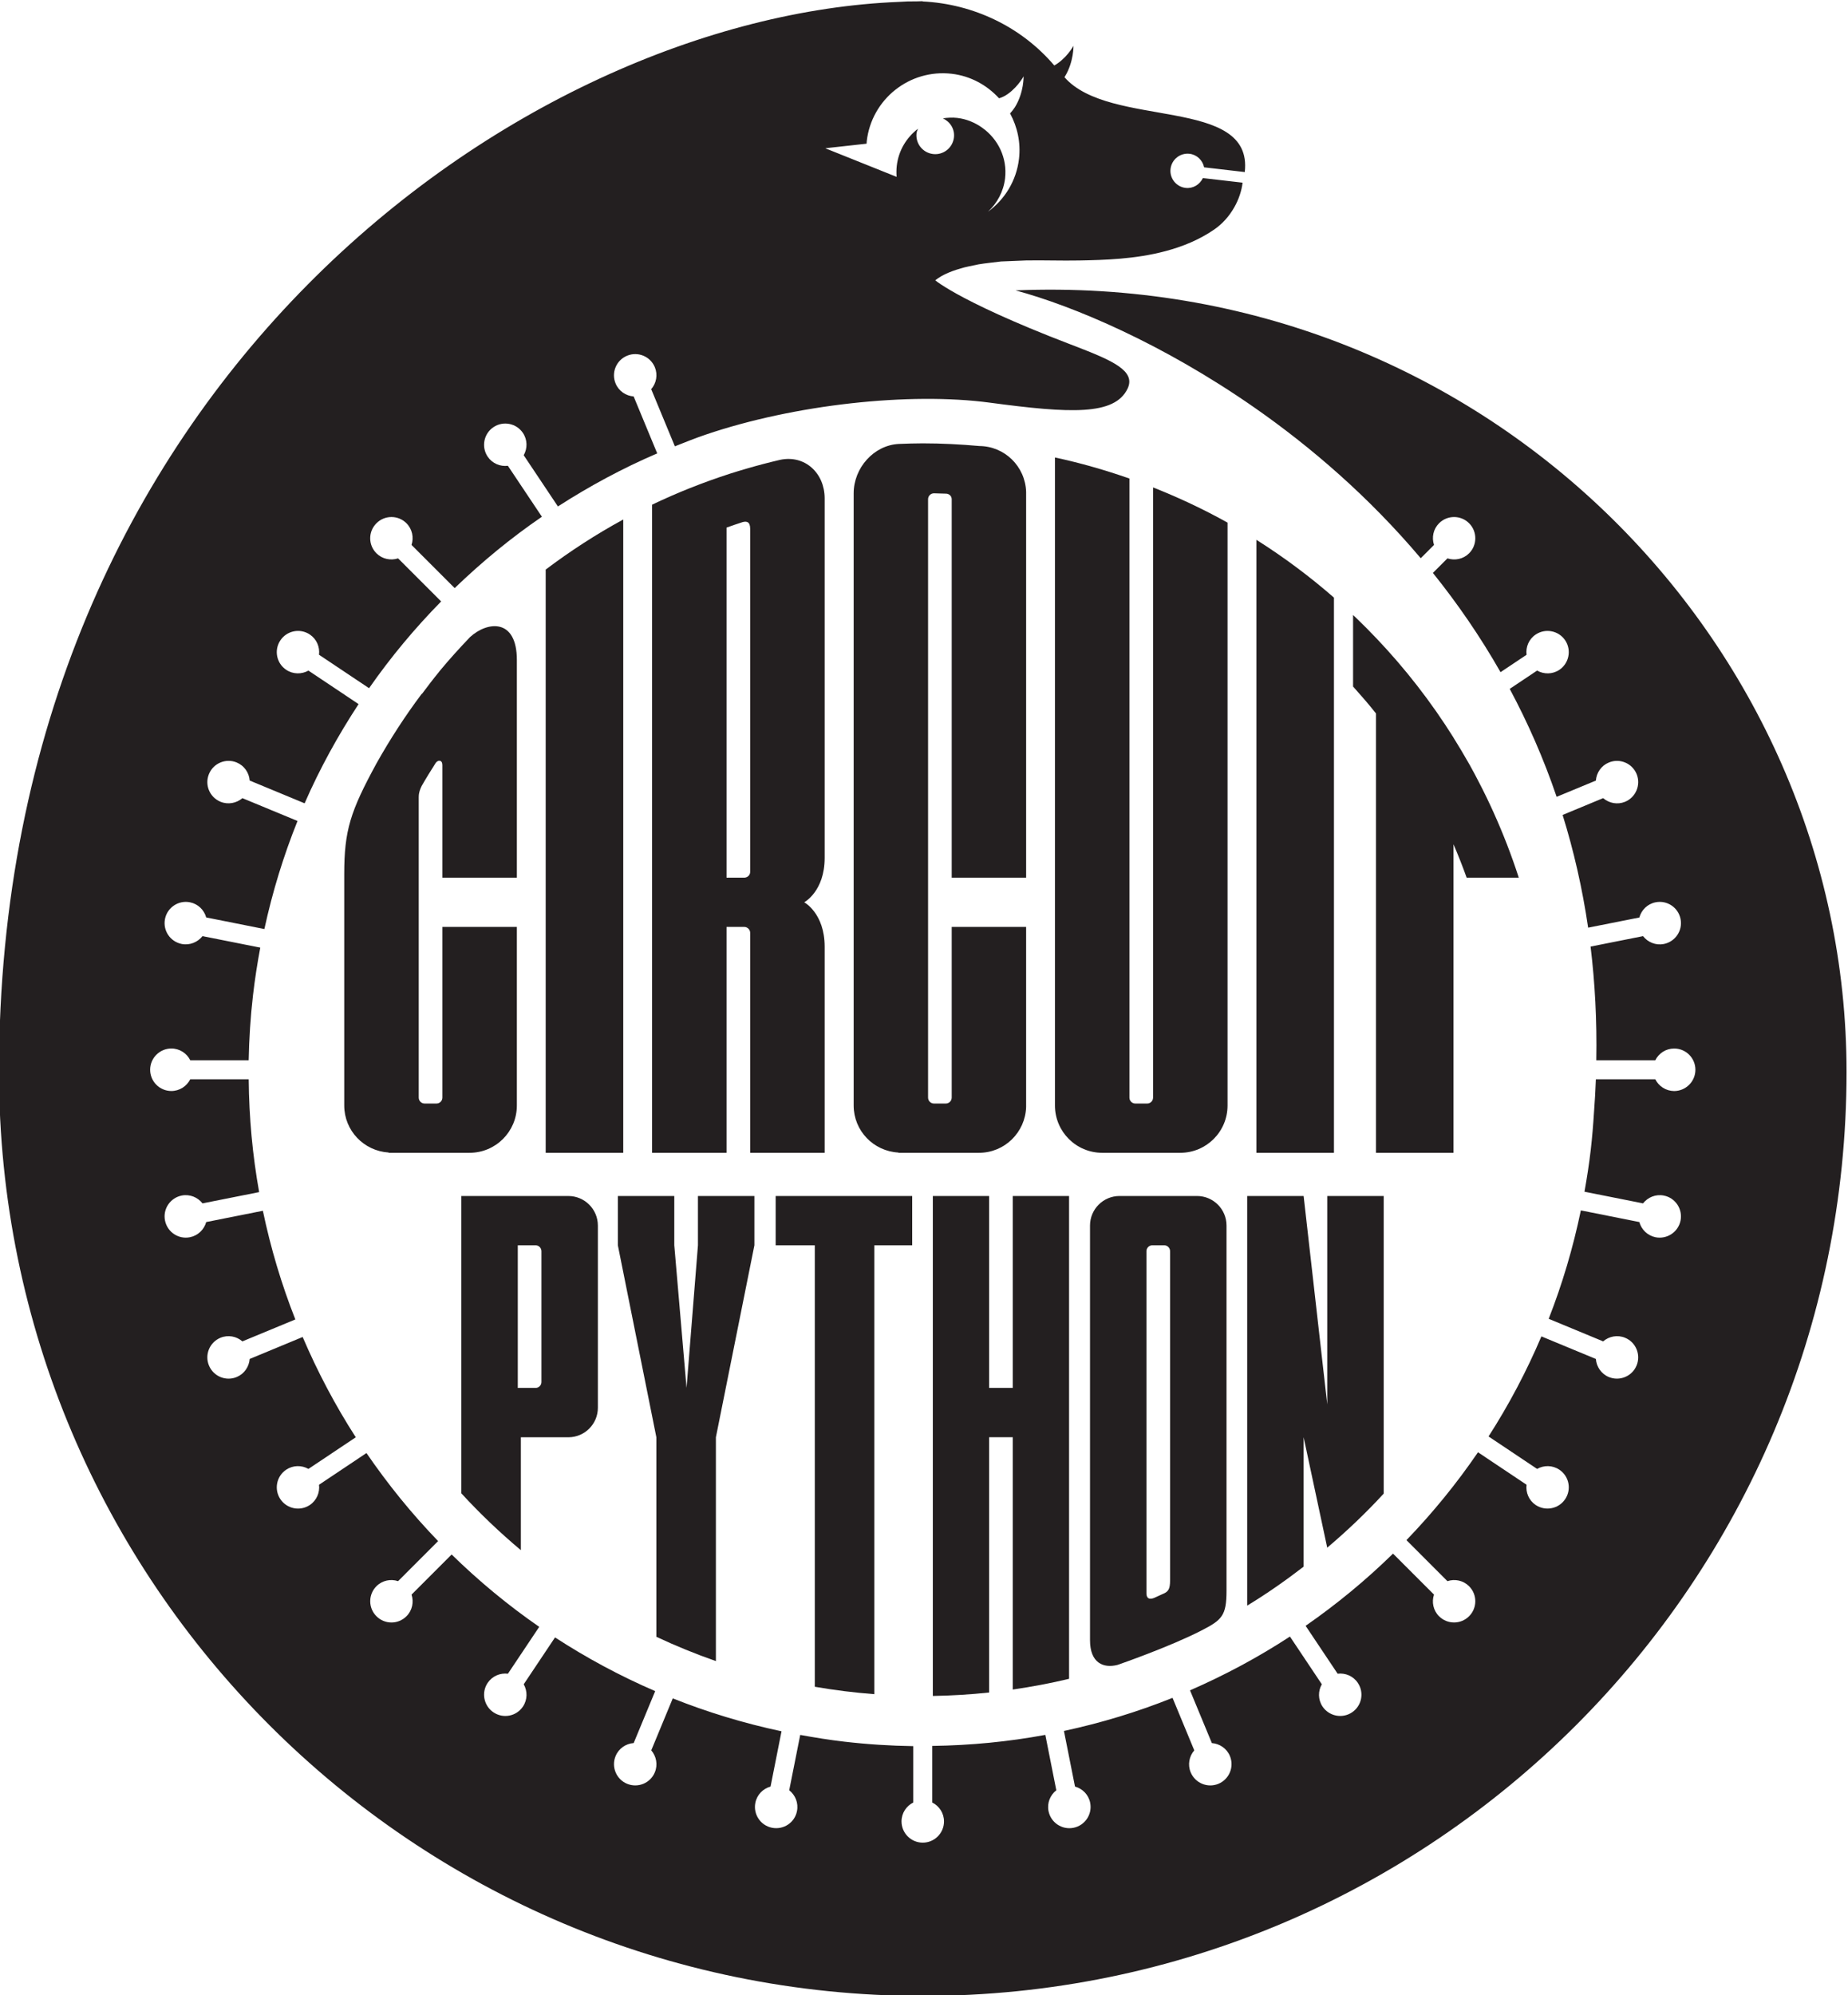 <?xml version="1.0" encoding="UTF-8" standalone="no"?>
<svg
   xmlns:dc="http://purl.org/dc/elements/1.1/"
   xmlns:cc="http://creativecommons.org/ns#"
   xmlns:rdf="http://www.w3.org/1999/02/22-rdf-syntax-ns#"
   xmlns:svg="http://www.w3.org/2000/svg"
   xmlns="http://www.w3.org/2000/svg"
   viewBox="0 0 199.413 215.235"
   height="215.235"
   width="199.413"
   xml:space="preserve"
   id="svg3814"
   version="1.1"><defs
     id="defs3818"><clipPath
       id="clipPath3830"
       clipPathUnits="userSpaceOnUse"><path
         id="path3828"
         d="M 0,612 H 792 V 0 H 0 Z" /></clipPath></defs><g
     transform="matrix(1.333,0,0,-1.333,-427.738,516.164)"
     id="g3822"><g
       id="g3824"><g
         clip-path="url(#clipPath3830)"
         id="g3826"><g
           transform="translate(391.035,375.592)"
           id="g3832"><path
             id="path3834"
             style="fill:#231f20;fill-opacity:1;fill-rule:nonzero;stroke:none"
             d="m 0,0 c 0.005,0.071 0.005,0.141 0.013,0.208 0.395,3.404 3.474,5.845 6.875,5.45 1.539,-0.179 2.861,-0.925 3.835,-1.984 0.127,0.037 0.256,0.083 0.394,0.156 0.457,0.236 0.883,0.653 1.163,0.997 0.281,0.349 0.431,0.622 0.431,0.622 0,0 0.003,-0.307 -0.072,-0.779 C 12.556,4.202 12.387,3.563 12.005,2.95 11.891,2.778 11.761,2.609 11.615,2.448 12.205,1.363 12.49,0.099 12.338,-1.219 12.13,-3.007 11.177,-4.52 9.829,-5.505 c 0.737,0.69 1.254,1.619 1.382,2.702 C 11.4,-1.15 10.64,0.379 9.372,1.281 9.369,1.281 9.359,1.28 9.359,1.28 L 9.362,1.291 C 8.775,1.705 8.095,1.998 7.331,2.086 6.934,2.132 6.547,2.105 6.171,2.049 6.763,1.784 7.149,1.181 7.071,0.503 6.973,-0.335 6.218,-0.935 5.383,-0.837 4.544,-0.74 3.947,0.016 4.043,0.854 4.059,0.981 4.115,1.091 4.16,1.209 3.238,0.507 2.586,-0.548 2.443,-1.789 2.41,-2.092 2.407,-2.392 2.431,-2.685 l -5.744,2.301 -0.018,0.016 z m 12.057,-11.872 c 4.697,-1.267 11.897,-4.312 19.261,-9.43 4.645,-3.227 9.35,-7.286 13.541,-12.245 l 1.075,1.076 c -0.198,0.6 -0.065,1.281 0.408,1.754 0.67,0.673 1.762,0.671 2.432,10e-4 0.67,-0.671 0.67,-1.763 -0.003,-2.435 -0.474,-0.471 -1.155,-0.604 -1.75,-0.407 l -1.178,-1.178 c 1.978,-2.461 3.827,-5.136 5.476,-8.032 l 2.106,1.408 c -0.078,0.626 0.184,1.267 0.74,1.638 0.789,0.531 1.861,0.318 2.389,-0.472 0.524,-0.788 0.311,-1.859 -0.478,-2.388 -0.558,-0.369 -1.252,-0.365 -1.797,-0.056 l -2.217,-1.482 c 1.457,-2.723 2.742,-5.632 3.798,-8.736 l 3.176,1.315 c 0.047,0.629 0.431,1.206 1.049,1.462 0.878,0.366 1.885,-0.052 2.249,-0.93 0.36,-0.875 -0.058,-1.884 -0.933,-2.248 -0.623,-0.254 -1.3,-0.114 -1.776,0.296 l -3.281,-1.361 c 0.895,-2.876 1.596,-5.916 2.066,-9.122 l 4.147,0.824 c 0.166,0.607 0.654,1.099 1.311,1.229 0.932,0.189 1.838,-0.42 2.023,-1.35 0.187,-0.931 -0.423,-1.837 -1.353,-2.024 -0.659,-0.128 -1.299,0.14 -1.683,0.636 l -4.248,-0.845 c 0.356,-2.93 0.52,-5.997 0.462,-9.201 h 4.776 c 0.283,0.564 0.856,0.95 1.526,0.95 0.951,0.003 1.722,-0.768 1.722,-1.718 0,-0.948 -0.774,-1.719 -1.722,-1.722 -0.672,0.006 -1.246,0.393 -1.526,0.953 h -4.809 c -0.034,-0.884 -0.083,-1.78 -0.153,-2.684 -0.063,-1.01 -0.146,-2.026 -0.263,-3.043 -0.132,-1.139 -0.308,-2.26 -0.506,-3.373 l 4.741,-0.943 c 0.387,0.493 1.026,0.763 1.683,0.631 0.932,-0.182 1.537,-1.091 1.353,-2.021 -0.185,-0.929 -1.093,-1.534 -2.023,-1.352 -0.659,0.135 -1.147,0.628 -1.313,1.23 l -4.735,0.943 c -0.631,-3.033 -1.503,-5.965 -2.603,-8.773 l 4.408,-1.826 c 0.476,0.41 1.156,0.548 1.776,0.291 0.878,-0.361 1.293,-1.368 0.93,-2.246 -0.361,-0.875 -1.371,-1.293 -2.249,-0.93 -0.617,0.26 -0.999,0.839 -1.046,1.462 l -4.409,1.826 c -1.205,-2.837 -2.638,-5.545 -4.279,-8.097 l 3.931,-2.627 c 0.548,0.308 1.239,0.311 1.799,-0.063 0.79,-0.524 1.003,-1.593 0.473,-2.383 -0.525,-0.789 -1.594,-0.999 -2.386,-0.475 -0.556,0.376 -0.818,1.018 -0.74,1.641 l -3.931,2.627 c -1.735,-2.539 -3.675,-4.915 -5.793,-7.11 l 3.319,-3.32 c 0.596,0.198 1.277,0.065 1.751,-0.41 0.673,-0.67 0.673,-1.76 0,-2.43 -0.669,-0.673 -1.759,-0.67 -2.432,0 -0.473,0.475 -0.605,1.158 -0.407,1.752 l -3.317,3.316 c -2.188,-2.144 -4.559,-4.096 -7.075,-5.843 l 2.591,-3.875 c 0.624,0.075 1.265,-0.185 1.637,-0.746 0.529,-0.787 0.316,-1.856 -0.473,-2.383 -0.79,-0.528 -1.857,-0.315 -2.387,0.474 -0.371,0.559 -0.368,1.255 -0.056,1.8 l -2.581,3.862 c -2.561,-1.673 -5.269,-3.125 -8.089,-4.353 l 1.768,-4.269 c 0.626,-0.047 1.205,-0.427 1.462,-1.048 0.363,-0.875 -0.055,-1.883 -0.932,-2.247 -0.875,-0.363 -1.882,0.055 -2.246,0.933 -0.255,0.62 -0.117,1.301 0.293,1.773 l -1.76,4.25 c -2.828,-1.136 -5.769,-2.027 -8.791,-2.679 l 0.895,-4.499 c 0.605,-0.169 1.099,-0.655 1.229,-1.315 0.186,-0.931 -0.421,-1.836 -1.351,-2.022 -0.933,-0.185 -1.836,0.421 -2.022,1.352 -0.13,0.658 0.139,1.299 0.632,1.683 l -0.89,4.484 c -2.983,-0.554 -6.044,-0.85 -9.152,-0.894 v -4.579 c 0.56,-0.283 0.95,-0.857 0.95,-1.53 0,-0.947 -0.77,-1.718 -1.72,-1.718 -0.948,0 -1.719,0.771 -1.719,1.718 0,0.673 0.389,1.247 0.95,1.53 v 4.562 c -1.843,0.026 -3.703,0.144 -5.572,0.361 -1.21,0.14 -2.399,0.333 -3.578,0.547 l -0.891,-4.478 c 0.492,-0.387 0.761,-1.028 0.628,-1.688 -0.181,-0.932 -1.087,-1.532 -2.022,-1.347 -0.925,0.183 -1.532,1.088 -1.348,2.017 0.13,0.66 0.624,1.15 1.231,1.317 l 0.888,4.473 c -3.046,0.646 -5.986,1.542 -8.804,2.663 l -1.741,-4.206 c 0.408,-0.474 0.548,-1.157 0.289,-1.778 -0.362,-0.878 -1.367,-1.29 -2.247,-0.927 -0.872,0.361 -1.292,1.369 -0.929,2.242 0.256,0.623 0.836,1.009 1.464,1.053 l 1.741,4.204 c -2.845,1.226 -5.553,2.684 -8.108,4.346 l -2.534,-3.793 c 0.308,-0.545 0.312,-1.241 -0.062,-1.8 -0.527,-0.792 -1.593,-1.002 -2.385,-0.472 -0.785,0.525 -1.001,1.594 -0.475,2.381 0.374,0.558 1.016,0.823 1.642,0.746 l 2.535,3.793 c -2.535,1.753 -4.901,3.715 -7.09,5.855 l -3.246,-3.246 c 0.196,-0.594 0.064,-1.279 -0.412,-1.752 -0.671,-0.673 -1.757,-0.673 -2.431,0.002 -0.668,0.668 -0.67,1.758 -0.002,2.426 0.477,0.477 1.159,0.612 1.756,0.412 l 3.241,3.242 c -2.132,2.206 -4.067,4.595 -5.801,7.125 l -3.841,-2.566 c 0.076,-0.621 -0.189,-1.265 -0.745,-1.639 -0.792,-0.527 -1.857,-0.314 -2.386,0.477 -0.524,0.788 -0.314,1.854 0.473,2.381 0.56,0.374 1.254,0.374 1.801,0.063 l 3.833,2.56 c -1.657,2.57 -3.09,5.288 -4.3,8.116 l -4.289,-1.778 c -0.048,-0.623 -0.433,-1.205 -1.051,-1.462 -0.879,-0.363 -1.881,0.052 -2.246,0.933 -0.362,0.875 0.053,1.879 0.928,2.243 0.621,0.257 1.303,0.122 1.779,-0.291 l 4.286,1.775 c -1.118,2.832 -1.996,5.773 -2.628,8.794 l -4.587,-0.913 c -0.168,-0.602 -0.659,-1.095 -1.315,-1.227 -0.934,-0.188 -1.835,0.418 -2.021,1.352 -0.186,0.927 0.419,1.833 1.349,2.02 0.658,0.13 1.299,-0.138 1.686,-0.633 l 4.587,0.912 c -0.535,2.978 -0.818,6.03 -0.846,9.131 h -4.73 c -0.283,-0.559 -0.859,-0.947 -1.529,-0.95 -0.951,0 -1.72,0.771 -1.72,1.722 0,0.947 0.772,1.715 1.72,1.718 0.67,-0.003 1.246,-0.389 1.529,-0.95 h 4.728 c 0.035,1.744 0.145,3.502 0.351,5.271 0.15,1.298 0.35,2.578 0.588,3.842 l -4.678,0.93 c -0.387,-0.493 -1.03,-0.761 -1.685,-0.634 -0.933,0.188 -1.536,1.091 -1.35,2.025 0.183,0.927 1.09,1.534 2.02,1.348 0.658,-0.131 1.148,-0.623 1.315,-1.227 l 4.71,-0.938 c 0.657,3.027 1.557,5.946 2.682,8.745 l -4.462,1.847 c -0.476,-0.407 -1.158,-0.545 -1.776,-0.29 -0.879,0.364 -1.294,1.369 -0.929,2.247 0.36,0.875 1.368,1.293 2.244,0.93 0.619,-0.258 1.004,-0.835 1.051,-1.462 l 4.447,-1.843 c 1.23,2.821 2.707,5.494 4.368,8.029 l -4.059,2.712 c -0.546,-0.306 -1.241,-0.309 -1.797,0.062 -0.791,0.527 -1.003,1.595 -0.475,2.384 0.526,0.79 1.595,1.003 2.384,0.475 0.557,-0.374 0.821,-1.015 0.744,-1.638 l 4.053,-2.708 c 1.749,2.51 3.705,4.854 5.835,7.022 l -3.486,3.485 c -0.597,-0.194 -1.278,-0.062 -1.753,0.411 -0.673,0.672 -0.673,1.759 0,2.43 0.67,0.673 1.761,0.673 2.43,10e-4 0.473,-0.473 0.608,-1.155 0.411,-1.754 l 3.493,-3.493 c 2.194,2.113 4.548,4.055 7.061,5.774 l -2.755,4.123 c -0.621,-0.076 -1.264,0.186 -1.638,0.744 -0.527,0.79 -0.314,1.856 0.475,2.385 0.788,0.527 1.857,0.314 2.385,-0.476 0.372,-0.557 0.369,-1.251 0.06,-1.799 l 2.769,-4.144 c 2.552,1.642 5.232,3.091 8.039,4.294 l -1.908,4.608 c -0.626,0.047 -1.206,0.43 -1.462,1.051 -0.364,0.877 0.053,1.882 0.93,2.244 0.877,0.365 1.883,-0.053 2.248,-0.93 0.254,-0.619 0.117,-1.299 -0.294,-1.777 l 1.915,-4.624 c 0.829,0.327 1.654,0.661 2.499,0.947 7.183,2.439 16.515,3.455 23.007,2.585 6.492,-0.869 10.104,-1.057 11.145,1.146 0.673,1.423 -1.229,2.255 -4.061,3.355 -0.22,0.083 -0.425,0.164 -0.638,0.244 -4.763,1.825 -7.562,3.189 -9.12,4.051 -0.372,0.208 -0.672,0.385 -0.914,0.533 -0.609,0.376 -0.839,0.57 -0.839,0.57 0,0 0.277,0.256 0.883,0.538 0.301,0.135 0.678,0.286 1.122,0.408 0.442,0.147 0.951,0.228 1.508,0.35 0.559,0.094 1.166,0.148 1.813,0.232 0.644,0.025 1.324,0.053 2.03,0.083 1.393,0.025 2.867,-0.031 4.311,-0.003 1.986,0.039 4.515,0.099 6.976,0.758 1.371,0.365 2.725,0.91 3.947,1.754 1.358,0.939 2.14,2.49 2.287,3.785 l -3.213,0.371 c -0.25,-0.523 -0.795,-0.865 -1.4,-0.795 -0.759,0.089 -1.306,0.779 -1.218,1.537 0.088,0.764 0.779,1.312 1.538,1.224 0.604,-0.071 1.061,-0.531 1.18,-1.096 l 3.29,-0.382 c 0.712,6.169 -10.941,3.484 -14.597,7.678 0.01,0.013 0.018,0.025 0.026,0.036 0.382,0.613 0.55,1.254 0.633,1.721 0.078,0.47 0.073,0.778 0.073,0.778 0,0 -0.148,-0.272 -0.431,-0.619 C 16.045,6.964 15.635,6.569 15.193,6.33 12.553,9.434 8.674,11.31 4.531,11.511 l 0.016,0.02 c -0.172,0 -0.349,-0.012 -0.52,-0.015 -0.464,0.007 -0.932,-0.005 -1.399,-0.041 -30.502,-1.205 -72.86,-30.931 -72.86,-86.589 0,-41.301 33.48,-74.781 74.779,-74.781 41.299,0 74.781,33.48 74.781,74.781 0,34.896 -29.613,64.808 -67.271,63.242" /></g><g
           transform="translate(371.336,345.18)"
           id="g3836"><path
             id="path3838"
             style="fill:#231f20;fill-opacity:1;fill-rule:nonzero;stroke:none"
             d="M 0,0 C -2.196,-1.196 -4.293,-2.555 -6.278,-4.053 V -51.251 H 0 Z" /></g><g
           transform="translate(381.612,342.652)"
           id="g3840"><path
             id="path3842"
             style="fill:#231f20;fill-opacity:1;fill-rule:nonzero;stroke:none"
             d="m 0,0 v -23.831 -2.155 c 0,-0.252 -0.196,-0.451 -0.443,-0.47 h -1.472 v 0.035 2.59 23.83 1.873 c 0.429,0.157 0.865,0.302 1.3,0.444 C -0.312,2.396 0,2.379 0,1.766 Z m 6.029,-32.046 c 0,2.716 -1.656,3.596 -1.656,3.596 0,0 1.656,0.88 1.656,3.596 V 4.244 C 6.026,6.282 4.43,7.783 2.415,7.354 1.519,7.145 0.631,6.913 -0.249,6.656 -0.722,6.519 -1.196,6.376 -1.665,6.226 -3.823,5.526 -5.923,4.693 -7.943,3.725 v -52.449 h 6.028 v 15.652 2.589 0.039 H 0 v -0.003 h -0.478 c 0.263,0 0.478,-0.213 0.478,-0.478 v -2.147 -15.652 h 6.029 z" /></g><g
           transform="translate(428.868,333.352)"
           id="g3844"><path
             id="path3846"
             style="fill:#231f20;fill-opacity:1;fill-rule:nonzero;stroke:none"
             d="M 0,0 V 5.506 C -1.966,7.22 -4.063,8.785 -6.278,10.183 V -39.423 H 0 Z" /></g><g
           transform="translate(412.312,348.494)"
           id="g3848"><path
             id="path3850"
             style="fill:#231f20;fill-opacity:1;fill-rule:nonzero;stroke:none"
             d="m 0,0 c -1.961,0.686 -3.97,1.263 -6.029,1.705 v -52.443 c 0,-2.114 1.714,-3.827 3.827,-3.827 h 0.112 2.339 1.415 2.339 0.112 c 2.112,0 3.825,1.708 3.827,3.822 v 42.521 4.654 c -1.934,1.08 -3.949,2.026 -6.028,2.849 V -45.344 -50.1 c 0,-0.263 -0.215,-0.477 -0.478,-0.477 H 0.478 C 0.214,-50.577 0,-50.363 0,-50.1 v 5.753 z" /></g><g
           transform="translate(352.579,293.929)"
           id="g3852"><path
             id="path3854"
             style="fill:#231f20;fill-opacity:1;fill-rule:nonzero;stroke:none"
             d="m 0,0 h 2.45 1.416 1.992 0.458 c 2.115,0 3.829,1.714 3.829,3.827 V 18.279 H 4.115 V 7.782 4.466 C 4.115,4.202 3.901,3.988 3.637,3.988 H 2.679 c -0.263,0 -0.478,0.214 -0.478,0.478 v -0.478 0 3.794 18.723 2.316 l 0.002,-0.003 c 0,0.318 0.1,0.593 0.239,0.875 0.36,0.632 0.745,1.247 1.134,1.86 0.193,0.267 0.539,0.249 0.539,-0.174 v -4.874 -4.237 h 6.03 v 17.617 c 0,3.376 -2.368,3.147 -3.786,1.854 C 5.499,40.838 4.66,39.916 3.866,38.953 V 38.945 C 3.377,38.351 2.912,37.738 2.45,37.12 v 0.031 C 1.109,35.367 -0.11,33.484 -1.21,31.529 -3.336,27.624 -3.829,26.098 -3.829,22.551 V 3.827 c 0,-2.033 1.592,-3.68 3.594,-3.804 V 0 Z" /></g><g
           transform="translate(402.869,250.494)"
           id="g3856"><path
             id="path3858"
             style="fill:#231f20;fill-opacity:1;fill-rule:nonzero;stroke:none"
             d="M 0,0 C 1.541,0.224 3.063,0.509 4.557,0.868 V 39.939 H 0 V 28.838 24.407 H -1.914 V 28.34 39.939 H -6.472 V -0.519 c 1.538,0.026 3.057,0.119 4.558,0.278 v 16.174 4.486 H 0 v -3.988 z" /></g><g
           transform="translate(421.845,257.285)"
           id="g3860"><path
             id="path3862"
             style="fill:#231f20;fill-opacity:1;fill-rule:nonzero;stroke:none"
             d="m 0,0 c 1.586,0.962 3.104,2.025 4.568,3.153 v 10.475 l 1.913,-8.95 0.003,0.014 c 1.611,1.366 3.14,2.819 4.567,4.373 V 33.148 H 6.481 V 16.284 L 4.568,33.148 H 0 Z" /></g><g
           transform="translate(378.836,252.796)"
           id="g3864"><path
             id="path3866"
             style="fill:#231f20;fill-opacity:1;fill-rule:nonzero;stroke:none"
             d="m 0,0 v 18.112 l 3.117,15.537 v 3.989 h -4.57 V 33.649 L -2.376,22.105 -3.368,33.649 v 3.989 H -7.936 V 33.649 L -4.819,18.112 V 1.966 C -3.254,1.23 -1.646,0.576 0,0" /></g><g
           transform="translate(362.799,286.445)"
           id="g3868"><path
             id="path3870"
             style="fill:#231f20;fill-opacity:1;fill-rule:nonzero;stroke:none"
             d="M 0,0 H 1.436 C 1.7,0 1.914,-0.214 1.914,-0.478 v -10.588 c 0,-0.265 -0.214,-0.478 -0.478,-0.478 H 0 Z m 0.249,-24.673 v 9.136 h 1.415 2.44 c 1.315,0.008 2.379,1.072 2.379,2.391 V 1.597 c 0,1.322 -1.071,2.391 -2.392,2.391 H 4.002 1.664 0.249 -2.09 -2.583 -4.57 v -24.061 c 1.504,-1.636 3.114,-3.172 4.819,-4.6" /></g><g
           transform="translate(415.603,280.671)"
           id="g3872"><path
             id="path3874"
             style="fill:#231f20;fill-opacity:1;fill-rule:nonzero;stroke:none"
             d="m 0,0 v -18.898 -2.458 c -0.003,-0.644 -0.129,-0.844 -0.423,-1.01 -0.282,-0.134 -0.569,-0.263 -0.854,-0.39 -0.247,-0.104 -0.637,-0.181 -0.637,0.382 V -18.898 0 5.297 c 0,0.264 0.215,0.477 0.478,0.477 h 0.958 C -0.214,5.774 0,5.561 0,5.297 Z m 2.09,9.763 h -2.338 -1.418 -2.337 -0.088 c -1.321,0 -2.391,-1.07 -2.391,-2.392 v -33.556 c 0,-1.84 1.08,-2.293 2.225,-1.999 0.191,0.062 4.246,1.476 6.764,2.768 1.69,0.867 2.061,1.202 2.061,3.232 V 7.371 c 0,1.322 -1.069,2.392 -2.391,2.392 z" /></g><g
           transform="translate(391.661,250.119)"
           id="g3876"><path
             id="path3878"
             style="fill:#231f20;fill-opacity:1;fill-rule:nonzero;stroke:none"
             d="m 0,0 v 36.326 h 3.066 v 3.988 H 0 -4.819 -7.987 v -3.988 h 3.168 V 0.6 C -3.235,0.324 -1.631,0.124 0,0" /></g><g
           transform="translate(397.671,293.929)"
           id="g3880"><path
             id="path3882"
             style="fill:#231f20;fill-opacity:1;fill-rule:nonzero;stroke:none"
             d="m 0,0 h 2.033 0.428 c 2.072,0 3.75,1.648 3.817,3.705 V 18.279 H 0.254 V 9.997 4.466 C 0.254,4.202 0.04,3.988 -0.224,3.988 h -0.958 c -0.263,0 -0.477,0.214 -0.477,0.478 v 5.531 39.204 3.691 c 0,0.264 0.214,0.478 0.477,0.478 0.336,-0.007 0.674,-0.016 1.009,-0.03 0.239,-0.023 0.427,-0.202 0.427,-0.448 V 47.553 22.268 h 6.024 v 31.221 c -0.067,2.06 -1.745,3.708 -3.817,3.708 h 0.034 c -1.514,0.135 -3.045,0.216 -4.592,0.216 -0.646,0 -1.288,-0.023 -1.926,-0.047 -2.034,-0.101 -3.659,-1.942 -3.659,-3.999 V 3.827 c 0,-2.043 1.606,-3.698 3.622,-3.806 L -4.06,0 h 0.206 2.437 z" /></g><g
           transform="translate(432.269,335.603)"
           id="g3884"><path
             id="path3886"
             style="fill:#231f20;fill-opacity:1;fill-rule:nonzero;stroke:none"
             d="M 0,0 V -0.002 C -0.52,0.546 -1.049,1.08 -1.595,1.603 -1.68,1.685 -1.767,1.766 -1.853,1.848 V -3.94 C -1.219,-4.651 -0.59,-5.367 0,-6.117 V -6.39 -41.674 h 6.278 v 24.966 c 0.379,-0.889 0.738,-1.784 1.062,-2.698 h 4.22 c -0.584,1.809 -1.27,3.573 -2.044,5.289 -0.068,0.148 -0.132,0.299 -0.203,0.444 -0.223,0.483 -0.454,0.961 -0.693,1.436 -0.08,0.158 -0.161,0.317 -0.244,0.475 -0.246,0.481 -0.498,0.961 -0.761,1.431 -0.039,0.07 -0.08,0.138 -0.119,0.207 -0.39,0.691 -0.797,1.369 -1.218,2.041 v 0.008 C 4.458,-5.172 2.353,-2.469 0,0" /></g></g></g></g></svg>
